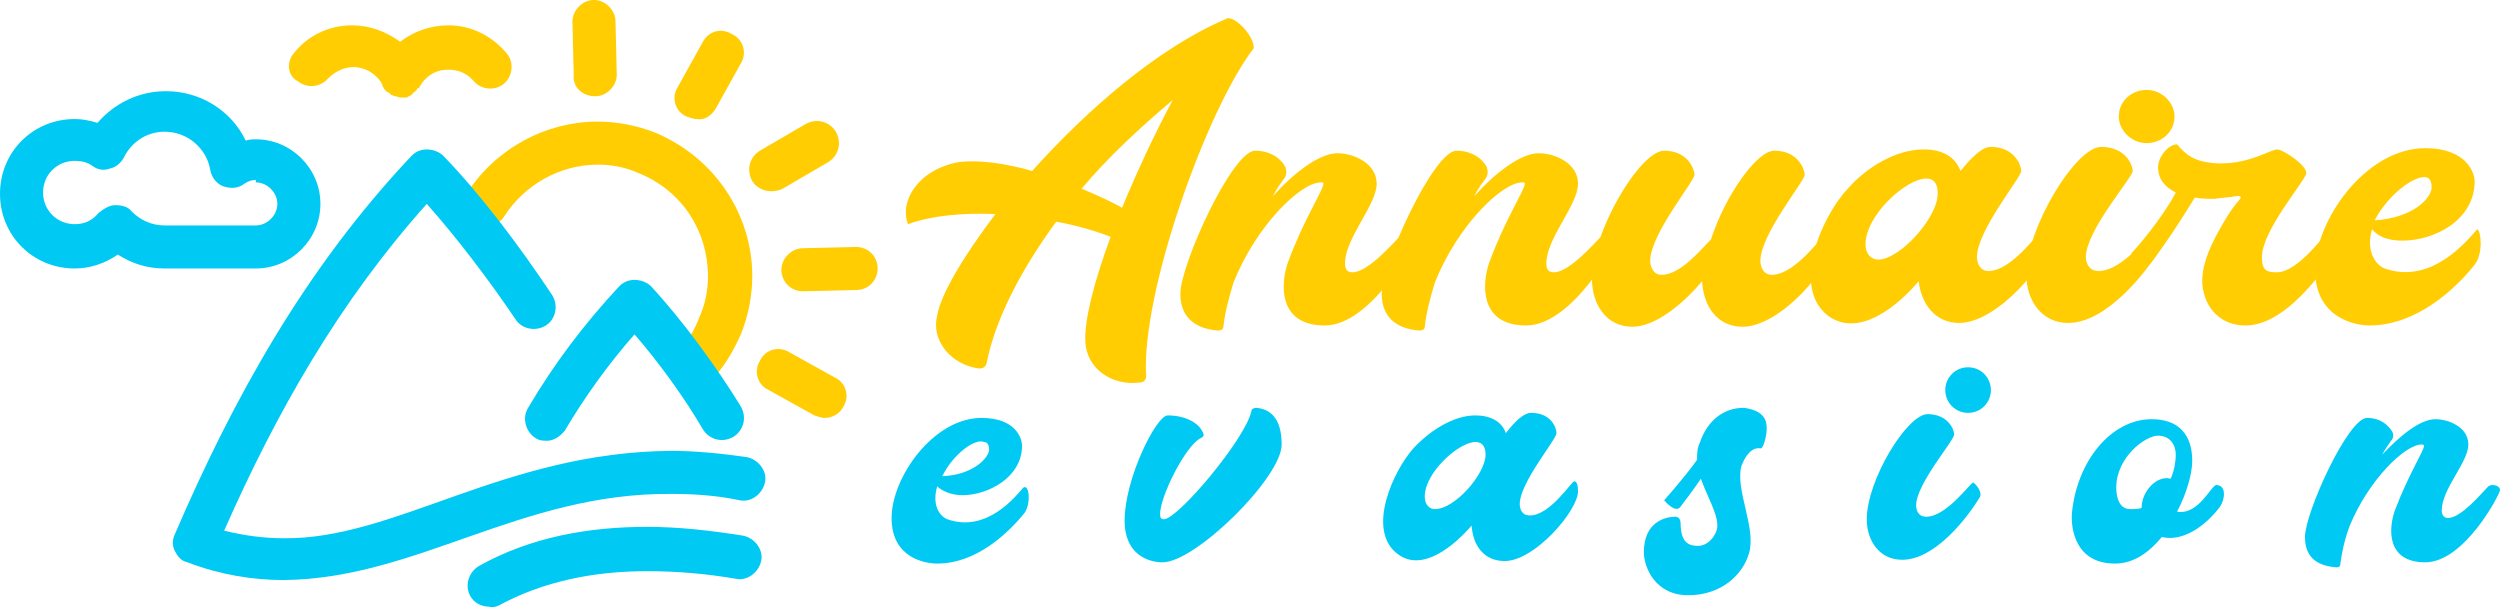 <?xml version="1.0" encoding="utf-8"?>
<!-- Generator: Adobe Illustrator 24.1.0, SVG Export Plug-In . SVG Version: 6.00 Build 0)  -->
<svg version="1.1" id="Layer_1" xmlns="http://www.w3.org/2000/svg" xmlns:xlink="http://www.w3.org/1999/xlink" x="0px" y="0px"
	 width="197.4px" height="48px" viewBox="0 0 197.4 48" style="enable-background:new 0 0 197.4 48;" xml:space="preserve">
<style type="text/css">
	.st0{fill:#FFCD02;}
	.st1{fill:#00CAF4;}
</style>
<g>
	<path class="st0" d="M99,3.8c-3.7,4.8-8.9,19.3-8.5,25.9c0,0.3-0.2,0.5-0.5,0.5c-2.2,0.3-4.2-1.1-4.3-3.2c-0.1-1.7,0.7-4.8,2-8.3
		c-1.3-0.5-2.7-0.9-4.3-1.2c-2.7,3.7-4.8,7.6-5.5,11.2c-0.1,0.3-0.3,0.4-0.6,0.4c-2.2-0.3-3.8-2.2-3.3-4.2c0.3-1.7,2.1-4.7,4.6-8
		c-2.5-0.1-5,0.1-6.9,0.8c-0.7-1.7,0.7-4.3,4-4.9c1.6-0.2,3.7,0.1,5.8,0.7c4.3-4.8,9.9-9.7,15.3-12C97.3,1.1,99,2.7,99,3.8z
		 M92.6,7.9c-2.5,2.1-5.1,4.5-7.2,7c1.2,0.5,2.3,1,3.2,1.5C89.8,13.5,91.2,10.5,92.6,7.9z"/>
	<path class="st0" d="M111.8,18.8c0,0.3-3.5,6.9-7.2,6.9c-3.7,0-3.5-3.3-2.9-5c1.3-3.5,2.8-5.7,2.8-6.2c0-0.1-0.1-0.1-0.2-0.1
		c-1.6,0-5.1,3.4-6.9,7.9c-0.4,1.3-0.7,2.5-0.8,3.5c0,0.2-0.2,0.3-0.4,0.3c-1.5-0.1-3-0.8-3-2.9c0-2.3,4.1-11.3,5.9-11.3
		c1.3,0,2.1,0.7,2.4,1.3c0.1,0.3,0.1,0.6-0.1,0.9c-0.3,0.4-0.6,0.8-0.9,1.4c1.7-1.9,3.7-3.4,5.1-3.4c1.3,0,3.1,0.8,3.1,2.4
		c0,1.7-2.5,4.3-2.5,6.3c0,0.5,0.2,0.7,0.6,0.7c1.2,0,3.2-2.3,3.6-2.7c0.3-0.2,0.4-0.4,0.7-0.4S111.8,18.5,111.8,18.8z"/>
	<path class="st0" d="M127.7,18.8c0,0.3-3.5,6.9-7.2,6.9c-3.7,0-3.5-3.3-2.9-5c1.3-3.5,2.8-5.7,2.8-6.2c0-0.1-0.1-0.1-0.2-0.1
		c-1.6,0-5.1,3.4-6.9,7.9c-0.4,1.3-0.7,2.5-0.8,3.5c0,0.2-0.2,0.3-0.4,0.3c-1.5-0.1-3-0.8-3-2.9c0-2.3,4.1-11.3,5.9-11.3
		c1.3,0,2.1,0.7,2.4,1.3c0.1,0.3,0.1,0.6-0.1,0.9c-0.3,0.4-0.6,0.8-0.9,1.4c1.7-1.9,3.7-3.4,5.1-3.4c1.3,0,3.1,0.8,3.1,2.4
		c0,1.7-2.5,4.3-2.5,6.3c0,0.5,0.2,0.7,0.6,0.7c1.2,0,3.2-2.3,3.6-2.7c0.3-0.2,0.4-0.4,0.7-0.4S127.7,18.5,127.7,18.8z"/>
	<path class="st0" d="M144.7,19.1c0,1.9-4.1,6.7-7.1,6.7c-2,0-3.1-1.6-3.2-3.6c-1.5,1.8-3.7,3.6-5.5,3.6c-2.1,0-3.2-1.8-3.2-3.8
		c0-3.7,3.8-10.1,5.7-10.1s2.4,1.5,2.4,1.9c0,0.5-3.5,4.7-3.5,6.8c0,0.4,0.2,1.1,0.9,1.1c1.5,0,3.1-2,3.9-2.8c1.1-3.4,3.6-7,5-7
		c1.9,0,2.4,1.5,2.4,1.9c0,0.5-3.5,4.7-3.5,6.8c0,0.4,0.2,1.1,0.9,1.1c1.9,0,4-3.2,4.3-3.2C144.4,18.4,144.7,18.5,144.7,19.1z"/>
	<path class="st0" d="M161.8,18.8c0,1.9-4.1,6.7-7.1,6.7c-1.9,0-3-1.5-3.2-3.3c-1.5,1.8-4.7,4.6-7.2,2.7c-2.9-2.3-0.4-7.9,1.6-10
		c1.4-1.6,3.7-3.1,6-3.1c1.5,0,2.5,0.6,2.9,1.7c0.9-1.1,1.7-1.9,2.4-1.9c1.9,0,2.4,1.5,2.4,1.9c0,0.5-3.5,4.7-3.5,6.8
		c0,0.4,0.2,1.1,0.9,1.1c1.9,0,4-3.2,4.3-3.2C161.5,18.1,161.8,18.2,161.8,18.8z M153,15.3c0-0.3,0-1.2-0.9-1.2
		c-1.6,0-4.8,2.9-4.8,5.2c0,0.8,0.5,1.2,1,1.2C150,20.5,153,17.2,153,15.3z"/>
	<path class="st0" d="M170.7,19.5c-1.3,2.1-4.4,6-7.4,6c-2.1,0-3.3-1.8-3.3-3.8c0-3.7,3.9-10.1,5.9-10.1s2.5,1.5,2.5,1.9
		c0,0.5-3.7,4.7-3.7,6.8c0,0.4,0.2,1.1,1,1.1c2,0,4.2-3.2,4.4-3.2C170.3,18.1,171,19,170.7,19.5z M167.3,9.2c0-1.2,1-2.1,2.2-2.1
		s2.2,1,2.2,2.1c0,1.2-1,2.1-2.2,2.1S167.3,10.3,167.3,9.2z"/>
	<path class="st0" d="M184.2,20.3c-1.5,2.1-4.1,5.4-6.9,5.4c-1.9,0-3.2-1.3-3.4-3.2c-0.1-1.4,0.5-2.8,1.2-4.1c0.5-0.9,1-1.8,1.7-2.6
		c0.2-0.2,0.2-0.4-0.3-0.3c-0.5,0.1-1.1,0.1-1.6,0.2c-0.5,0-1.1,0-1.6-0.1c-1.1,1.8-2.2,3.5-3.5,5.2c-0.1,0.2-1.5-0.2-1.5-0.8
		c1.3-1.4,2.9-3.6,3.5-4.8c-0.8-0.4-1.4-1-1.4-2c0-0.8,0.8-1.8,1.5-1.8c0.7,0.8,1.3,1.4,3.2,1.5c0.1,0,0.2,0,0.3,0
		c2.3,0,3.9-1.1,4.4-1.1c0.5,0,2.4,1.3,2.3,1.9c-0.1,0.6-3.5,4.5-3.5,6.6c0,1.1,0.4,1.2,1.2,1.2c1.6,0,3.7-2.9,4-3.2
		C184.3,18.4,184.5,19.9,184.2,20.3z"/>
	<path class="st0" d="M195.4,20.9c-1.5,1.9-4.6,4.8-8.3,4.8c-1,0-4.3-0.5-4.3-4.4c0-3.9,4-9.6,8.7-9.6c3.3,0,3.9,2,3.9,2.6
		c0,3.1-3.2,4.7-5.7,4.7c-1.3,0-2-0.4-2.4-0.9c-0.5,1.6,0.2,2.8,1,3.1c3.7,1.3,6.5-2.2,7.3-3.1C195.9,18.2,196.1,20,195.4,20.9z
		 M187.5,17.4c3.1-0.2,4.5-1.8,4.5-2.6c0-0.4-0.1-0.7-0.4-0.8C190.7,13.8,188.6,15.3,187.5,17.4C187.6,17.3,187.6,17.3,187.5,17.4z"
		/>
	<path class="st1" d="M80.9,40.5c-1.3,1.6-3.8,4-6.9,4c-0.9,0-3.6-0.4-3.6-3.6s3.3-7.9,7.1-7.9c2.7,0,3.2,1.6,3.2,2.2
		c0,2.5-2.7,3.9-4.7,3.9c-1,0-1.7-0.4-2-0.7c-0.4,1.4,0.1,2.3,0.8,2.6c3.1,1.1,5.4-1.8,6-2.5C81.3,38.2,81.4,39.8,80.9,40.5z
		 M74.4,37.6c2.5-0.1,3.7-1.5,3.7-2.1c0-0.3-0.1-0.6-0.4-0.6C77,34.6,75.3,35.8,74.4,37.6C74.4,37.5,74.4,37.5,74.4,37.6z"/>
	<path class="st1" d="M101.2,35.1c0,2.6-6.8,9.3-9.4,9.3c-1,0-3-0.5-3-3.3c0-3.3,2.5-8.3,3.4-8.3c1.4,0,2.5,0.6,2.8,1.4
		c0.1,0.2,0,0.3-0.2,0.4c-1.2,0.6-3.2,4.6-3.2,6c0,0.3,0.1,0.4,0.3,0.4c1.1,0,6.4-6.3,6.9-8.5c0-0.2,0.2-0.3,0.4-0.3
		C100.2,32.3,101.2,32.9,101.2,35.1z"/>
	<path class="st1" d="M124.6,38.8c0,1.5-3.4,5.5-5.8,5.5c-1.6,0-2.5-1.2-2.6-2.8c-1.3,1.5-3.9,3.8-5.9,2.2c-2.4-1.9-0.3-6.5,1.3-8.3
		c1.2-1.3,3.1-2.6,4.9-2.6c1.2,0,2.1,0.5,2.4,1.4c0.7-0.9,1.4-1.6,2-1.6c1.6,0,2,1.2,2,1.6c0,0.5-2.9,3.9-2.9,5.6
		c0,0.3,0.1,0.9,0.8,0.9c1.6,0,3.3-2.7,3.5-2.7S124.6,38.3,124.6,38.8z M117.3,35.9c0-0.2,0-1-0.8-1c-1.3,0-4,2.4-4,4.3
		c0,0.7,0.4,1,0.8,1C114.9,40.2,117.3,37.4,117.3,35.9z"/>
	<path class="st1" d="M139.5,33.8c0,0.7-0.3,1.7-0.5,1.6c-0.7-0.1-1.2,0.6-1.5,1.4c-0.5,1.9,1.2,4.9,0.6,6.9
		c-0.5,1.7-2.2,3.3-4.8,3.3s-3.5-2.2-3.5-3.4c0-2.4,1.7-2.8,2.5-2.8c0.3,0,0.4,0.3,0.4,0.5c0,1.7,0.8,1.8,1.4,1.8
		c0.8,0,1.5-0.9,1.5-1.6c0-1-0.8-2.3-1.3-3.7c-0.6,0.9-1.3,1.8-1.6,2.2c-0.4,0.6-1.3-0.5-1.3-0.5s1.7-1.9,2.6-3.2
		c0-0.4,0-0.9,0.2-1.3c0.6-1.8,1.9-2.8,3.5-2.8C139.1,32.4,139.5,33,139.5,33.8z"/>
	<path class="st1" d="M156.3,39.3c-1.1,1.8-3.6,4.9-6.1,4.9c-1.8,0-2.8-1.5-2.8-3.2c0-3.1,3.2-8.3,4.8-8.3s2.1,1.2,2.1,1.6
		c0,0.5-3,3.9-3,5.6c0,0.3,0.1,0.9,0.8,0.9c1.6,0,3.5-2.7,3.7-2.7C156,38.2,156.6,38.9,156.3,39.3z M153.6,30.8c0-1,0.8-1.8,1.8-1.8
		c1,0,1.8,0.8,1.8,1.8c0,1-0.8,1.8-1.8,1.8C154.4,32.6,153.6,31.8,153.6,30.8z"/>
	<path class="st1" d="M175.3,40c-1.2,1.6-3,2.8-4.6,2.4c-1,1.2-2.2,2.1-3.7,2.1c-3.1,0-3.5-2.7-3.4-4c0.4-4.1,3.1-7.4,6.3-7.4
		c2.2,0,3.2,1.3,3.2,3.3c0,0.9-0.4,2.5-1.2,4c1.7,0.3,2.7-2.1,3.1-2.1C175.8,38.3,175.7,39.4,175.3,40z M171.8,35.9
		c0-0.7-0.4-1.5-1.4-1.5c-1,0-3.3,1.7-3.3,4.1c0,0.7,0.2,1.7,1.1,1.7c0.3,0,0.7,0,0.9-0.1c0,0,0,0,0,0c0-1.3,1.2-2.6,2.3-2.3
		C171.7,37.1,171.8,36.4,171.8,35.9z"/>
	<path class="st1" d="M197.4,38.7c0,0.3-2.8,5.7-5.9,5.7c-3.1,0-2.9-2.7-2.4-4.1c1.1-2.9,2.3-4.7,2.3-5.1c0-0.1-0.1-0.1-0.2-0.1
		c-1.3,0-4.2,2.8-5.7,6.5c-0.4,1.1-0.6,2.1-0.7,2.9c0,0.2-0.1,0.3-0.3,0.3c-1.3-0.1-2.5-0.6-2.5-2.4c0-1.9,3.4-9.4,4.9-9.4
		c1.1,0,1.7,0.6,2,1.1c0.1,0.2,0.1,0.5-0.1,0.7c-0.2,0.3-0.5,0.7-0.7,1.1c1.4-1.5,3-2.8,4.2-2.8c1,0,2.6,0.6,2.6,2
		c0,1.4-2.1,3.5-2.1,5.2c0,0.4,0.2,0.6,0.5,0.6c1,0,2.6-1.9,2.9-2.2c0.2-0.2,0.3-0.4,0.6-0.4C197.2,38.3,197.4,38.5,197.4,38.7z"/>
</g>
<g>
	<g>
		<g>
			<g>
				<path class="st0" d="M56.8,29.3c0.7-0.9,1.2-1.8,1.7-2.9l0,0c0.6-1.5,0.9-3.1,0.9-4.6l0,0c0-4.8-2.9-9.3-7.6-11.3l0,0
					c-1.5-0.6-3.1-0.9-4.6-0.9l0,0c-4.1,0-8,2.1-10.3,5.6l0,0c-0.5,0.8-0.3,1.9,0.5,2.4l0,0c0.8,0.5,1.9,0.3,2.4-0.5l0,0
					c1.6-2.5,4.4-4.1,7.4-4.1l0,0c1.1,0,2.2,0.2,3.3,0.7l0,0c3.4,1.4,5.4,4.6,5.4,8.1l0,0c0,1.1-0.2,2.2-0.7,3.3l0,0
					c-0.3,0.8-0.7,1.5-1.2,2.1l0,0c-0.6,0.7-0.5,1.8,0.3,2.4l0,0c0.3,0.2,0.7,0.4,1.1,0.4l0,0C55.9,29.9,56.5,29.7,56.8,29.3
					L56.8,29.3z"/>
			</g>
			<g>
				<g>
					<path class="st0" d="M47,7.6c0.9,0,1.7-0.8,1.7-1.7l0,0l-0.1-4.2c0-0.9-0.8-1.7-1.7-1.7l0,0c-0.9,0-1.7,0.8-1.7,1.7l0,0
						l0.1,4.2C45.2,6.9,46,7.6,47,7.6L47,7.6C47,7.6,47,7.6,47,7.6L47,7.6z"/>
				</g>
				<g>
					<path class="st0" d="M56.5,8.6l2-3.6c0.5-0.8,0.2-1.9-0.7-2.3l0,0C57,2.2,56,2.4,55.5,3.3l0,0l-2,3.6c-0.5,0.8-0.2,1.9,0.7,2.3
						l0,0c0.3,0.1,0.6,0.2,0.8,0.2l0,0C55.6,9.5,56.1,9.2,56.5,8.6L56.5,8.6z"/>
				</g>
				<g>
					<path class="st0" d="M61.8,14.9l3.6-2.1c0.8-0.5,1.1-1.5,0.6-2.4l0,0c-0.5-0.8-1.5-1.1-2.4-0.6l0,0l-3.6,2.1
						c-0.8,0.5-1.1,1.5-0.6,2.4l0,0c0.3,0.5,0.9,0.8,1.5,0.8l0,0C61.3,15.1,61.6,15,61.8,14.9L61.8,14.9z"/>
				</g>
				<g>
					<path class="st0" d="M63.4,23l4.2-0.1c1,0,1.7-0.8,1.7-1.7l0,0c0-1-0.8-1.7-1.7-1.7l0,0l-4.2,0.1c-0.9,0-1.7,0.8-1.7,1.7l0,0
						C61.7,22.2,62.4,23,63.4,23L63.4,23C63.4,23,63.4,23,63.4,23L63.4,23z"/>
				</g>
				<g>
					<path class="st0" d="M66.6,32.1c0.5-0.8,0.2-1.9-0.7-2.3l0,0l-3.6-2c-0.8-0.5-1.9-0.2-2.3,0.7l0,0c-0.5,0.8-0.2,1.9,0.7,2.3
						l0,0l3.6,2c0.3,0.1,0.6,0.2,0.8,0.2l0,0C65.7,33,66.3,32.7,66.6,32.1L66.6,32.1z"/>
				</g>
			</g>
		</g>
		<g>
			<path class="st1" d="M53,39c1.7,0,3.5,0.1,5.4,0.5l0,0c0.9,0.2,1.8-0.5,2-1.4l0,0c0.2-0.9-0.5-1.8-1.4-2l0,0
				c-2.1-0.3-4.1-0.5-6-0.5l0,0c-13.2,0.1-21.8,7-30.6,6.9l0,0c-1.5,0-3.1-0.2-4.7-0.6l0,0c4.1-9.3,9.1-18.1,16-25.8l0,0
				c2.4,2.7,4.9,6,7,9.1l0,0c0.5,0.8,1.6,1,2.4,0.5l0,0c0.8-0.5,1-1.6,0.5-2.4l0,0C41,19.4,38,15.4,35,12.3l0,0
				c-0.3-0.3-0.8-0.5-1.3-0.5l0,0c-0.5,0-0.9,0.2-1.2,0.5l0,0c-8.4,8.9-14.1,19.2-18.7,29.9l0,0c-0.2,0.4-0.2,0.9,0,1.3l0,0
				c0.2,0.4,0.5,0.8,1,0.9l0,0c2.6,1,5.2,1.4,7.6,1.4l0,0C32.9,45.7,41.1,38.9,53,39L53,39z"/>
		</g>
		<g>
			<path class="st1" d="M44.6,34c1.6-2.7,3.4-5.2,5.5-7.6l0,0c2,2.3,4,5.1,5.4,7.5l0,0h0c0.5,0.8,1.5,1.1,2.4,0.6l0,0
				c0.8-0.5,1.1-1.5,0.6-2.4l0,0c-1.9-3.1-4.6-6.8-7.1-9.5l0,0c-0.3-0.3-0.8-0.5-1.3-0.5l0,0c-0.5,0-0.9,0.2-1.2,0.5l0,0
				c-2.8,3-5.2,6.2-7.2,9.6l0,0c-0.5,0.8-0.2,1.9,0.6,2.4l0,0c0.3,0.2,0.6,0.2,0.9,0.2l0,0C43.7,34.8,44.2,34.5,44.6,34L44.6,34z"/>
		</g>
		<g>
			<path class="st1" d="M9.3,20.1c1.1,0.7,2.3,1.1,3.7,1.1l0,0c3.4,0,4.1,0,7.2,0l0,0c2.8,0,5.1-2.3,5.1-5.1l0,0
				c0-2.8-2.3-5.1-5.1-5.1l0,0v1.7v1.7c0.9,0,1.7,0.8,1.7,1.7l0,0c0,0.9-0.8,1.7-1.7,1.7l0,0c-3.1,0-3.8,0-7.2,0l0,0
				c-1,0-1.9-0.4-2.6-1.1l0,0c-0.3-0.4-0.8-0.5-1.3-0.5l0,0c-0.5,0-0.9,0.3-1.3,0.6l0,0c-0.5,0.6-1.1,0.9-1.9,0.9l0,0
				c-1.4,0-2.5-1.1-2.5-2.5l0,0c0-1.4,1.1-2.5,2.5-2.5l0,0c0.5,0,1,0.1,1.4,0.4l0,0c0.4,0.3,0.9,0.4,1.4,0.2l0,0
				c0.5-0.1,0.9-0.5,1.1-0.9l0,0c0.6-1.2,1.8-2,3.2-2l0,0c1.8,0,3.3,1.3,3.6,3l0,0c0.1,0.6,0.5,1.1,1,1.3l0,0
				c0.6,0.2,1.2,0.2,1.7-0.2l0,0c0.3-0.2,0.6-0.3,1-0.3l0,0v-1.7V11c-0.3,0-0.6,0-0.9,0.1l0,0c-1.1-2.3-3.5-3.9-6.3-3.9l0,0
				c-2.2,0-4.1,1-5.4,2.5l0,0C7,9.5,6.5,9.4,5.9,9.4l0,0C2.6,9.4,0,12,0,15.3l0,0c0,3.3,2.6,5.9,5.9,5.9l0,0
				C7.1,21.2,8.3,20.8,9.3,20.1L9.3,20.1z"/>
		</g>
		<path class="st0" d="M23.2,4.2L23.2,4.2C24.3,2.8,26,2,27.8,2c1.4,0,2.7,0.5,3.8,1.3C32.6,2.5,34,2,35.4,2c1.9,0,3.5,0.9,4.6,2.2
			c0.6,0.7,0.5,1.8-0.2,2.4c-0.7,0.6-1.8,0.5-2.4-0.2h0c-0.5-0.6-1.2-0.9-2-0.9c-1,0-1.8,0.5-2.3,1.4c0,0,0,0,0,0.1
			C33,6.9,32.9,7,32.9,7.1c0,0-0.1,0.1-0.1,0.1c-0.1,0.1-0.2,0.1-0.2,0.2c0,0-0.1,0-0.1,0.1c0,0,0,0,0,0c-0.1,0-0.1,0.1-0.2,0.1
			c-0.1,0-0.1,0.1-0.2,0.1c-0.1,0-0.2,0-0.3,0c0,0-0.1,0-0.1,0c-0.1,0-0.3,0-0.4-0.1c0,0-0.1,0-0.1,0c-0.1,0-0.2-0.1-0.3-0.1
			c0,0,0,0,0,0c0,0,0,0-0.1-0.1c-0.1-0.1-0.2-0.1-0.3-0.2c0,0-0.1-0.1-0.1-0.1c-0.1-0.1-0.1-0.2-0.2-0.3c0,0,0,0,0-0.1
			c-0.4-0.8-1.3-1.4-2.3-1.4c-0.8,0-1.5,0.4-2,0.9c-0.6,0.7-1.7,0.8-2.4,0.2C22.7,6,22.6,4.9,23.2,4.2z"/>
		<g>
			<path class="st1" d="M39.4,47.8c3.5-1.9,7.5-2.7,11.7-2.7l0,0c2.3,0,4.7,0.2,7,0.6l0,0c0.9,0.2,1.8-0.5,2-1.4l0,0
				c0.2-0.9-0.5-1.8-1.4-2l0,0c-2.5-0.4-5.1-0.7-7.6-0.7l0,0c-4.6,0-9.2,0.8-13.3,3.1l0,0c-0.8,0.5-1.1,1.5-0.7,2.3l0,0
				c0.3,0.6,0.9,0.9,1.5,0.9l0,0C38.9,48,39.2,47.9,39.4,47.8L39.4,47.8z"/>
		</g>
	</g>
</g>
</svg>
